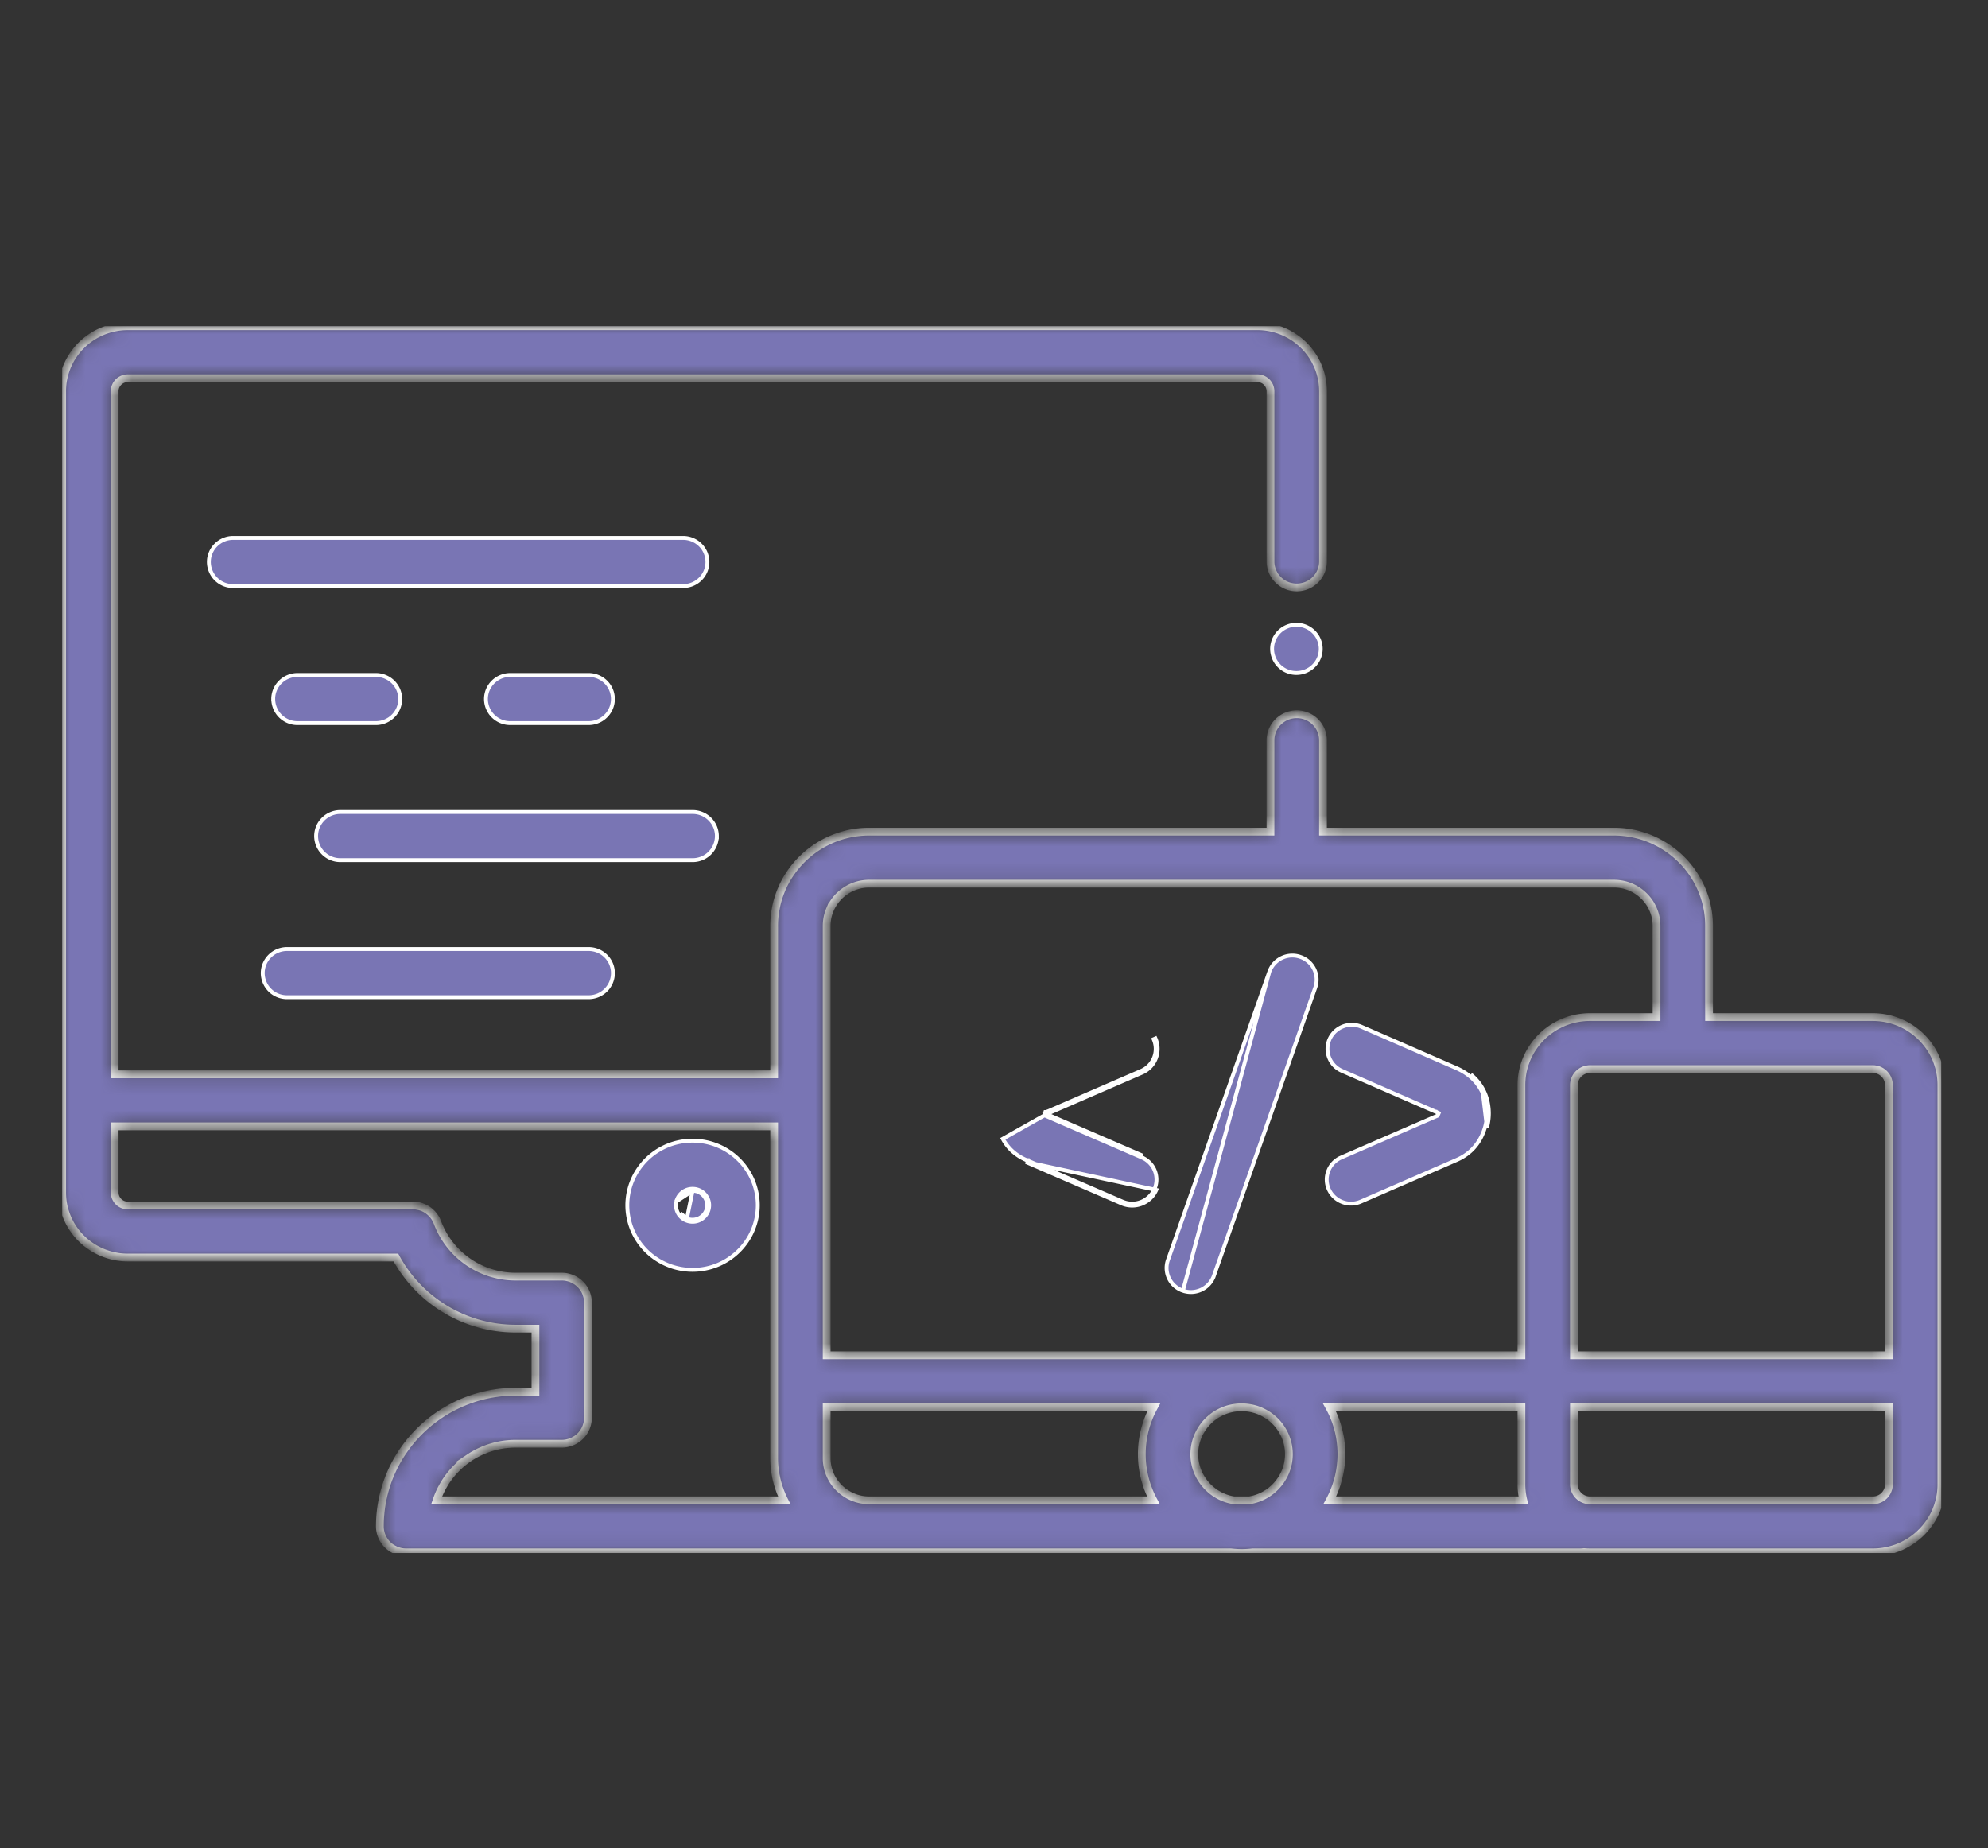 <?xml version="1.0" encoding="UTF-8"?> <svg xmlns="http://www.w3.org/2000/svg" width="128" height="119" fill="none"><rect width="100%" height="100%" fill="#333333" stroke="none"/><g clip-path="url(#clip0_712_10777)"><path d="M44.592 76.671a.946.946 0 0 0-.869.57l.869-.57zm0 0a.931.931 0 0 1 .782.414c.102.15.159.322.16.52a.91.91 0 0 1-.074.362.95.95 0 0 1-.868.571.942.942 0 0 1-.367-.072m.367-1.794l-.367 1.794m0 0a.948.948 0 0 1-.416-.34l.416.34zm-.617-1.273l-.01.024a1.032 1.032 0 0 0-.073.388c0 .225.066.42.18.59a1.07 1.07 0 0 0 .886.468h.001c.226 0 .422-.065.594-.179.171-.114.31-.28.39-.468.053-.126.083-.26.083-.411a1.038 1.038 0 0 0-.182-.59 1.057 1.057 0 0 0-.885-.468c-.227 0-.423.065-.595.178-.172.115-.31.28-.39.468zm2.62 4.242a4.228 4.228 0 0 1-1.636.328 4.22 4.22 0 0 1-2.34-.705l-.01-.007a4.178 4.178 0 0 1-1.52-1.828 4.12 4.12 0 0 1 .387-3.943 4.2 4.2 0 0 1 3.483-1.833c.864-.001 1.681.263 2.349.711.67.448 1.2 1.08 1.52 1.828.212.498.33 1.05.33 1.619 0 .855-.266 1.664-.718 2.325a4.202 4.202 0 0 1-1.846 1.505z" fill="#7975B4" stroke="#fff" stroke-width=".25"></path><mask id="a" fill="#fff"><path d="M30.207 93.866a5.371 5.371 0 0 1 3.001-.907h2.958c.445 0 .88-.179 1.196-.49.315-.313.495-.744.495-1.185v-7.411c0-.441-.18-.873-.495-1.184a1.71 1.71 0 0 0-1.196-.491h-2.958a5.368 5.368 0 0 1-5.04-3.482 1.689 1.689 0 0 0-1.588-1.097H8.228a.844.844 0 0 1-.846-.838v-4.257h42.461v21.358a6.004 6.004 0 0 0 .651 2.721H28.112a5.356 5.356 0 0 1 2.096-2.737zm23.234-35.305a2.744 2.744 0 0 1 2.532-1.662h47.938c.384 0 .741.076 1.07.213.49.206.913.553 1.21.988.296.436.467.951.468 1.521v5.868h-4.283a4.416 4.416 0 0 0-3.662 1.928 4.334 4.334 0 0 0-.756 2.447v17.4H53.225V59.62c0-.38.077-.735.215-1.06zm67.544 10.357c.184.077.345.21.457.374.112.166.175.354.176.572v17.4H101.34v-17.4c0-.146.029-.277.081-.399a1.04 1.04 0 0 1 .955-.627h18.207c.147 0 .279.029.402.08zM85.862 91.151a6.442 6.442 0 0 0-.264-.537h12.36v4.963c0 .351.044.695.124 1.025H85.62a6.294 6.294 0 0 0 .242-5.451zm-29.889 5.451a2.76 2.76 0 0 1-2.28-1.2 2.68 2.68 0 0 1-.468-1.52v-3.268h21.061a6.297 6.297 0 0 0-.024 5.988H55.973zm23.482 0a3.036 3.036 0 0 1-.698-.195 3.056 3.056 0 0 1-1.34-1.094 2.971 2.971 0 0 1-.52-1.684c0-.42.086-.813.24-1.173a3.042 3.042 0 0 1 2.804-1.842h.001a3.048 3.048 0 0 1 2.525 1.331c.328.484.518 1.055.519 1.684 0 .42-.085.812-.239 1.172a3.042 3.042 0 0 1-2.303 1.801h-.989zm42.082-.626a1.037 1.037 0 0 1-.954.627h-18.207a1.038 1.038 0 0 1-.86-.453 1.005 1.005 0 0 1-.176-.573v-4.963h20.278v4.963a.998.998 0 0 1-.081.4v-.001zm.765 3.632a4.413 4.413 0 0 0 1.942-1.583 4.342 4.342 0 0 0 .756-2.448V69.864c0-.6-.124-1.18-.348-1.704a4.392 4.392 0 0 0-1.599-1.923 4.436 4.436 0 0 0-2.47-.748h-10.542V59.62c0-.834-.172-1.637-.483-2.364a6.092 6.092 0 0 0-2.219-2.67 6.154 6.154 0 0 0-3.428-1.038H85.183v-5.884c0-.925-.757-1.675-1.69-1.675-.934 0-1.692.75-1.692 1.675v5.884H55.973a6.133 6.133 0 0 0-5.082 2.676 6.016 6.016 0 0 0-1.048 3.396v9.553H7.382v-43.98a.82.82 0 0 1 .066-.326.849.849 0 0 1 .78-.512h72.728a.843.843 0 0 1 .846.837V36.15c0 .925.757 1.675 1.69 1.675.935 0 1.692-.75 1.692-1.675V25.193c0-.574-.118-1.129-.333-1.63a4.208 4.208 0 0 0-1.53-1.841 4.248 4.248 0 0 0-2.365-.717H8.228c-.58 0-1.14.118-1.646.33a4.225 4.225 0 0 0-1.859 1.516A4.15 4.15 0 0 0 4 25.193v51.588c0 .574.118 1.13.333 1.631.322.754.856 1.39 1.53 1.84a4.245 4.245 0 0 0 2.365.717h17.264a8.727 8.727 0 0 0 2.655 2.982 8.778 8.778 0 0 0 5.062 1.597h1.266v4.06H33.21c-1.204 0-2.36.243-3.407.683a8.759 8.759 0 0 0-3.85 3.139 8.581 8.581 0 0 0-1.495 4.848c0 .441.18.872.495 1.184.315.312.75.491 1.196.491H79.242c.23.024.464.041.7.041.246 0 .488-.015.727-.042h21.09c.078 0 .155-.007.23-.017.128.011.257.018.387.018h18.207c.605 0 1.19-.122 1.719-.344z"></path></mask><path d="M30.207 93.866a5.371 5.371 0 0 1 3.001-.907h2.958c.445 0 .88-.179 1.196-.49.315-.313.495-.744.495-1.185v-7.411c0-.441-.18-.873-.495-1.184a1.71 1.71 0 0 0-1.196-.491h-2.958a5.368 5.368 0 0 1-5.04-3.482 1.689 1.689 0 0 0-1.588-1.097H8.228a.844.844 0 0 1-.846-.838v-4.257h42.461v21.358a6.004 6.004 0 0 0 .651 2.721H28.112a5.356 5.356 0 0 1 2.096-2.737zm23.234-35.305a2.744 2.744 0 0 1 2.532-1.662h47.938c.384 0 .741.076 1.07.213.49.206.913.553 1.21.988.296.436.467.951.468 1.521v5.868h-4.283a4.416 4.416 0 0 0-3.662 1.928 4.334 4.334 0 0 0-.756 2.447v17.4H53.225V59.62c0-.38.077-.735.215-1.06zm67.544 10.357c.184.077.345.21.457.374.112.166.175.354.176.572v17.4H101.34v-17.4c0-.146.029-.277.081-.399a1.04 1.04 0 0 1 .955-.627h18.207c.147 0 .279.029.402.08zM85.862 91.151a6.442 6.442 0 0 0-.264-.537h12.36v4.963c0 .351.044.695.124 1.025H85.62a6.294 6.294 0 0 0 .242-5.451zm-29.889 5.451a2.76 2.76 0 0 1-2.28-1.2 2.68 2.68 0 0 1-.468-1.52v-3.268h21.061a6.297 6.297 0 0 0-.024 5.988H55.973zm23.482 0a3.036 3.036 0 0 1-.698-.195 3.056 3.056 0 0 1-1.34-1.094 2.971 2.971 0 0 1-.52-1.684c0-.42.086-.813.24-1.173a3.042 3.042 0 0 1 2.804-1.842h.001a3.048 3.048 0 0 1 2.525 1.331c.328.484.518 1.055.519 1.684 0 .42-.085.812-.239 1.172a3.042 3.042 0 0 1-2.303 1.801h-.989zm42.082-.626a1.037 1.037 0 0 1-.954.627h-18.207a1.038 1.038 0 0 1-.86-.453 1.005 1.005 0 0 1-.176-.573v-4.963h20.278v4.963a.998.998 0 0 1-.081.4v-.001zm.765 3.632a4.413 4.413 0 0 0 1.942-1.583 4.342 4.342 0 0 0 .756-2.448V69.864c0-.6-.124-1.18-.348-1.704a4.392 4.392 0 0 0-1.599-1.923 4.436 4.436 0 0 0-2.47-.748h-10.542V59.62c0-.834-.172-1.637-.483-2.364a6.092 6.092 0 0 0-2.219-2.67 6.154 6.154 0 0 0-3.428-1.038H85.183v-5.884c0-.925-.757-1.675-1.69-1.675-.934 0-1.692.75-1.692 1.675v5.884H55.973a6.133 6.133 0 0 0-5.082 2.676 6.016 6.016 0 0 0-1.048 3.396v9.553H7.382v-43.98a.82.82 0 0 1 .066-.326.849.849 0 0 1 .78-.512h72.728a.843.843 0 0 1 .846.837V36.15c0 .925.757 1.675 1.69 1.675.935 0 1.692-.75 1.692-1.675V25.193c0-.574-.118-1.129-.333-1.63a4.208 4.208 0 0 0-1.53-1.841 4.248 4.248 0 0 0-2.365-.717H8.228c-.58 0-1.14.118-1.646.33a4.225 4.225 0 0 0-1.859 1.516A4.15 4.15 0 0 0 4 25.193v51.588c0 .574.118 1.13.333 1.631.322.754.856 1.39 1.53 1.84a4.245 4.245 0 0 0 2.365.717h17.264a8.727 8.727 0 0 0 2.655 2.982 8.778 8.778 0 0 0 5.062 1.597h1.266v4.06H33.21c-1.204 0-2.36.243-3.407.683a8.759 8.759 0 0 0-3.85 3.139 8.581 8.581 0 0 0-1.495 4.848c0 .441.18.872.495 1.184.315.312.75.491 1.196.491H79.242c.23.024.464.041.7.041.246 0 .488-.015.727-.042h21.09c.078 0 .155-.007.23-.017.128.011.257.018.387.018h18.207c.605 0 1.19-.122 1.719-.344z" fill="#7975B4" stroke="#fff" stroke-width=".5" mask="url(#a)"></path><mask id="b" fill="#fff"></mask><path d="M64.457 73.385l-.214.13.457-.19-.243.06zm0 0l.243-.061-.028-.112-.103-.051-.112.223zm0 0l.112-.224-.77-.386.443.738.215-.129zm.243-.06v-.001l-.486.12v.002l.486-.121zm-.13-.164h-.001l-.225.447h.001l.224-.447zm-.328.352l.001.001.429-.257-.001-.002-.429.258z" fill="#fff" mask="url(#b)"></path><path d="M73.574 74.413l-.05.115a1.544 1.544 0 0 1 .808 2.04 1.572 1.572 0 0 1-2.062.8l-6.175-2.67a3.261 3.261 0 0 1-.869-.542 2.938 2.938 0 0 1-.659-.83l2.841-1.6m6.166 2.688l-.05.114-6.158-2.664-.05-.022-.018-.052-.004-.011-.003-.008a.219.219 0 0 1-.004-.011v-.003m6.287 2.656l-6.036-2.61-.063.026-.005.003-.012.006-.038-.087-.004-.001 6.158 2.663zm-6.287-2.656a.263.263 0 0 1 0 .002l.066-.017.055-.016m-.121.031a.11.11 0 0 0 .003.01l.118-.04m-.121.03l-.035-.102.105-.046.006-.003a.297.297 0 0 1 .012-.005m.033.125v-.001-.002l.008-.004.007-.003-.048-.115m0 0l.002-.001.032.073-.03-.074h.001l.048.115.004-.002.034-.077.072.031 5.987-2.598a1.669 1.669 0 0 0 .87-2.206l-.114.05a1.544 1.544 0 0 1-.806 2.042l-6.1 2.646zm-1.32 3.216l6.165 2.667a1.698 1.698 0 0 0 2.227-.865l-8.391-1.802zm0 0l.05-.115h-.001m29.332-4.65a3.1 3.1 0 0 1 .295.694 3.457 3.457 0 0 1 .007 1.856l-.302-2.55zm0 0a3.154 3.154 0 0 0-.732-.858l.732.858zm-2.913 1.566a.625.625 0 0 0-.02-.01l-.015-.014-.01.004-6.071-2.645a1.544 1.544 0 0 1-.803-2.042 1.572 1.572 0 0 1 2.065-.795l6.06 2.64h.002l.013.006c.31.133.61.305.881.529a2.974 2.974 0 0 1 .986 1.49 3.332 3.332 0 0 1 .006 1.787 3.6 3.6 0 0 1-.326.783l-.003.005c-.17.303-.397.581-.661.808-.261.226-.555.402-.86.532l-.012.005-6.138 2.667a1.572 1.572 0 0 1-2.064-.797 1.544 1.544 0 0 1 .805-2.042l-.05-.114.05.114 6.115-2.656.035-.015.007-.003.046-.02.02-.045a.148.148 0 0 0 .004-.01v-.001l.046-.11-.108-.05zM43.981 34.636c.866 0 1.566.695 1.566 1.55 0 .855-.7 1.55-1.566 1.55H15.014a1.558 1.558 0 0 1-1.566-1.55c0-.855.7-1.55 1.566-1.55H43.98zM17.591 45.01c0-.855.7-1.55 1.566-1.55H24.2c.866 0 1.567.695 1.567 1.55 0 .855-.7 1.55-1.566 1.55h-5.042a1.558 1.558 0 0 1-1.566-1.55zm13.698 0c0-.855.7-1.55 1.566-1.55h5.04c.867 0 1.567.695 1.567 1.55 0 .855-.7 1.55-1.566 1.55h-5.041a1.558 1.558 0 0 1-1.566-1.55zm6.607 19.197H18.482a1.558 1.558 0 0 1-1.566-1.55c0-.855.7-1.55 1.566-1.55h19.415c.866 0 1.566.695 1.566 1.55 0 .855-.7 1.55-1.566 1.55zm8.26-10.374v.028a1.558 1.558 0 0 1-1.565 1.523H21.92a1.558 1.558 0 0 1-1.566-1.55c0-.856.7-1.55 1.566-1.55h22.672c.866 0 1.566.694 1.566 1.55zM81.905 41.78c0-.855.7-1.55 1.566-1.55.866 0 1.566.695 1.566 1.55 0 .855-.7 1.55-1.566 1.55a1.558 1.558 0 0 1-1.566-1.55zm-5.742 41.325a1.57 1.57 0 0 0 1.994-.954l.118.041-.118-.041 6.529-18.564a1.546 1.546 0 0 0-.963-1.973 1.57 1.57 0 0 0-1.995.954l-5.565 20.537zm0 0a1.546 1.546 0 0 1-.964-1.973l6.529-18.564-5.565 20.537z" fill="#7975B4" stroke="#fff" stroke-width=".25"></path></g><defs><clipPath id="clip0_712_10777"><path fill="#fff" transform="translate(4 21)" d="M0 0H121V79H0z"></path></clipPath></defs></svg> 